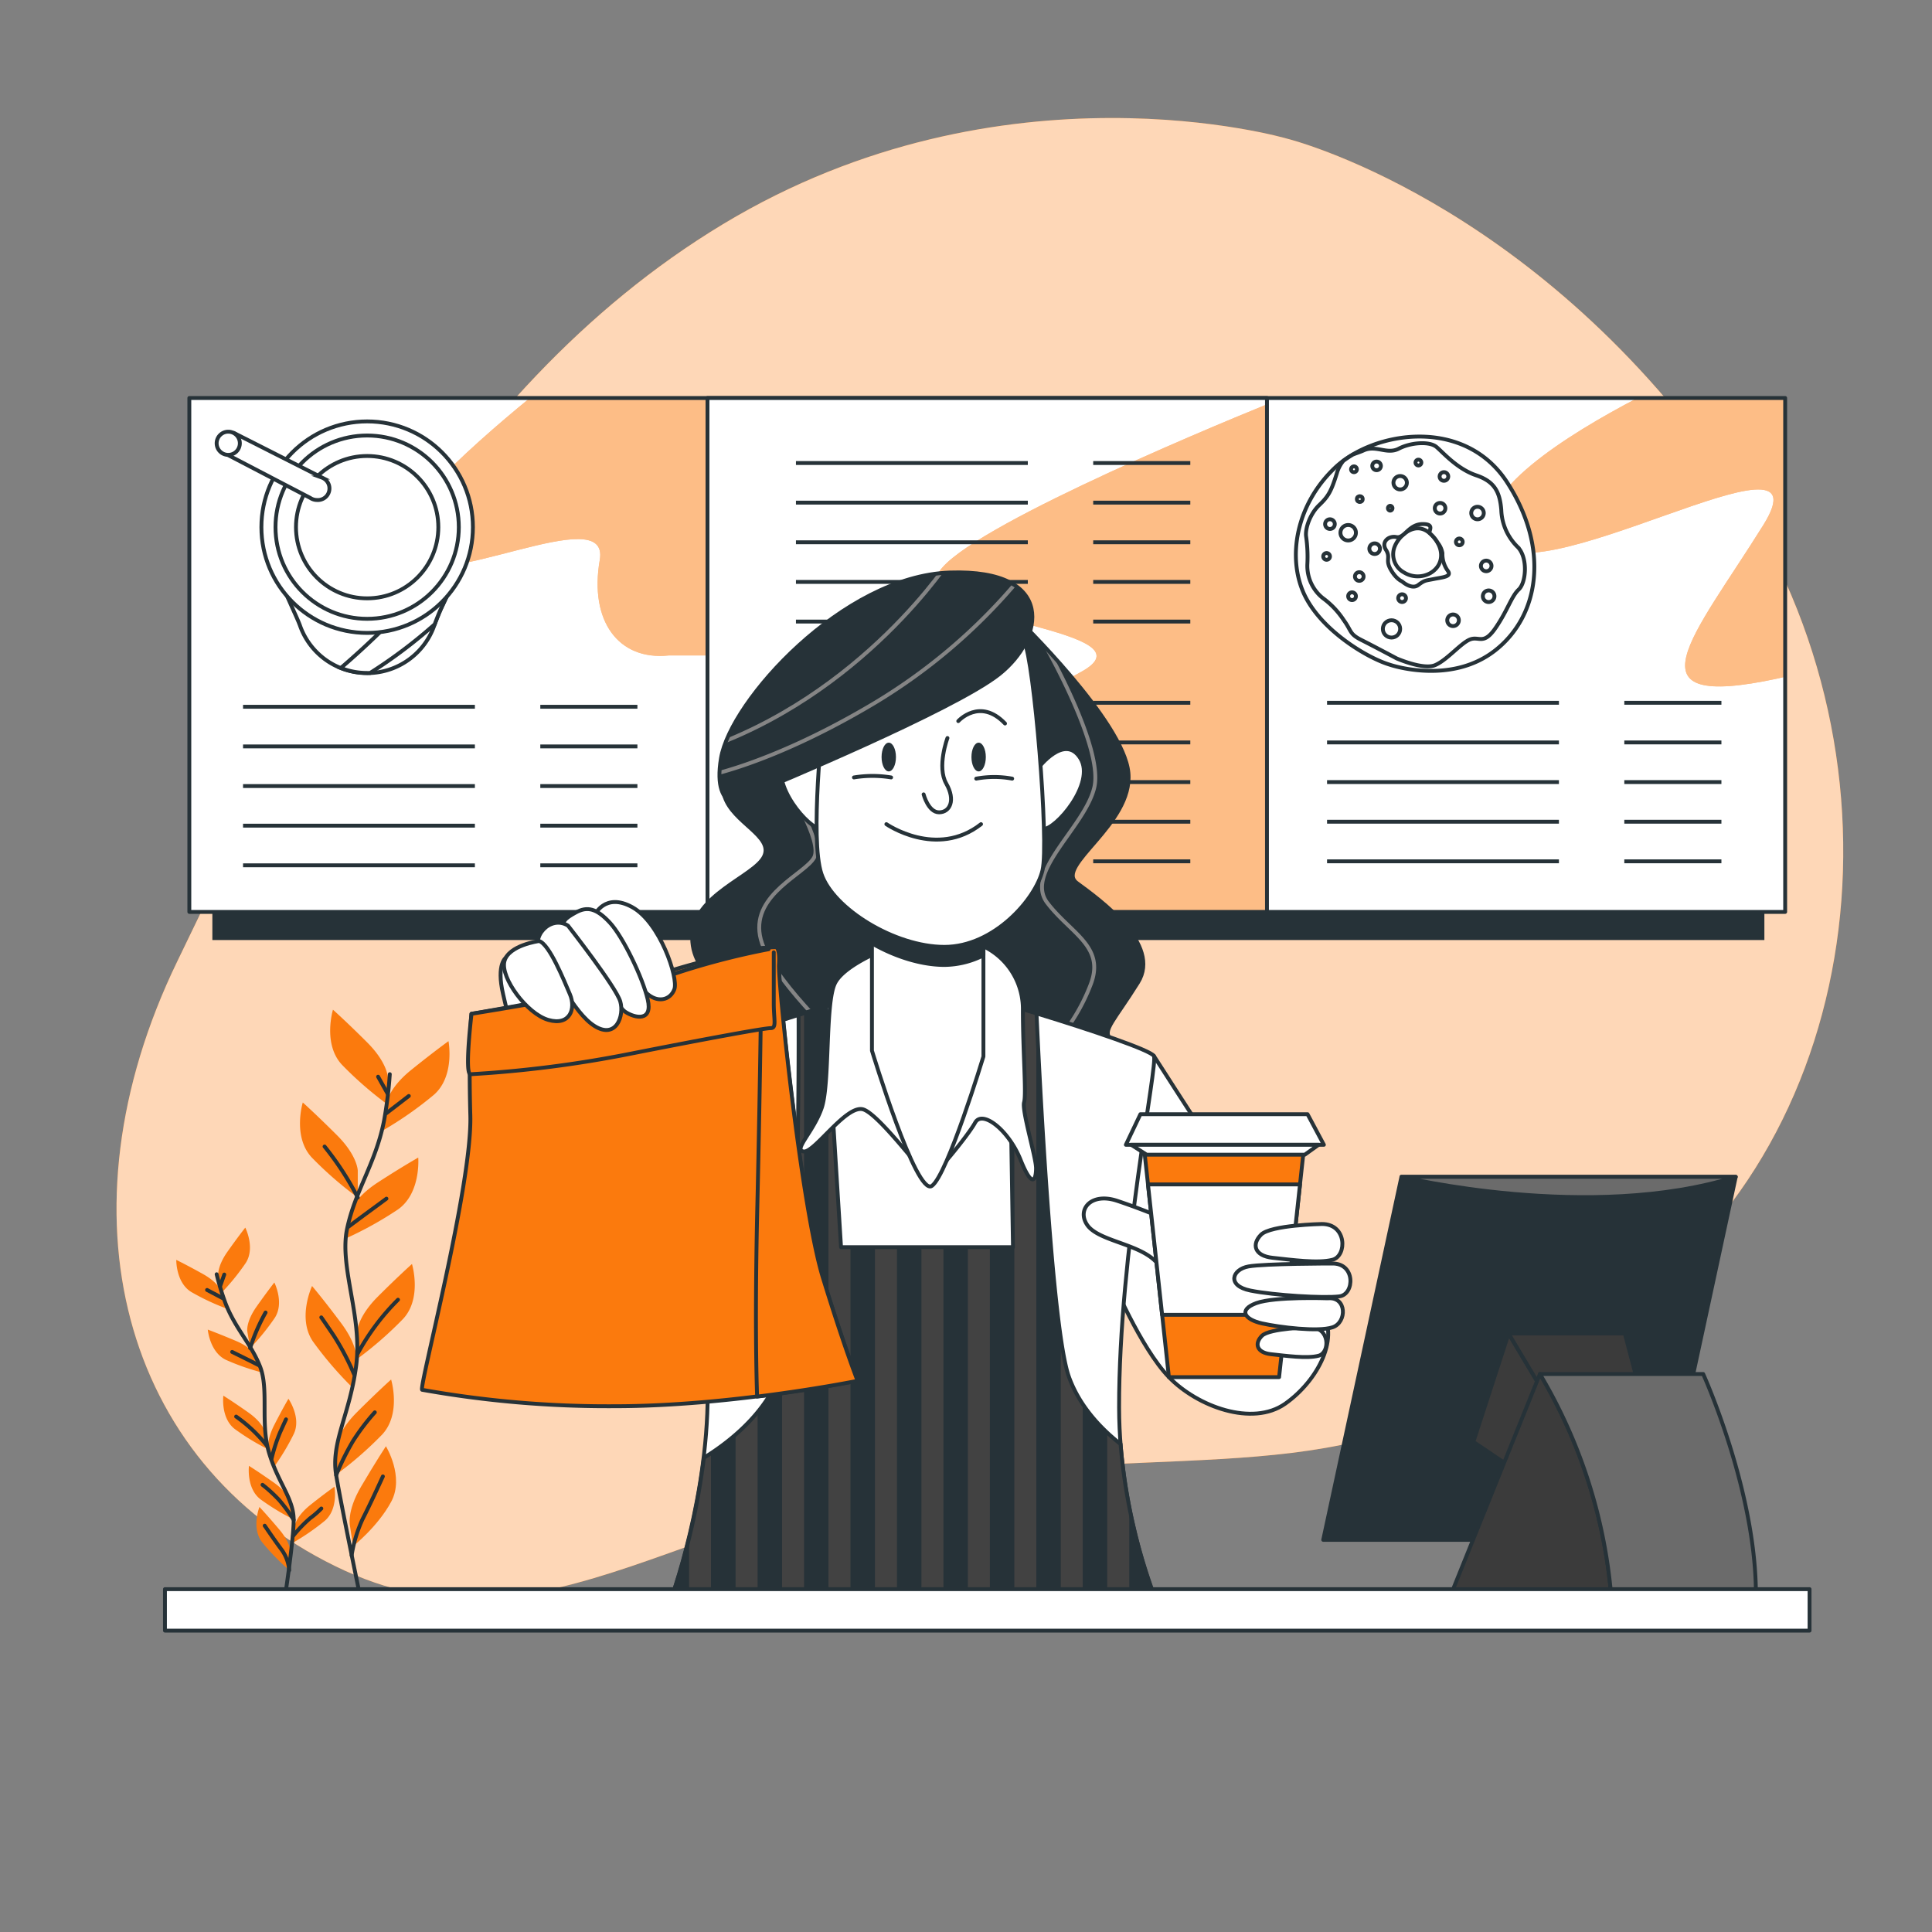 <svg xmlns="http://www.w3.org/2000/svg" xmlns:xlink="http://www.w3.org/1999/xlink" viewBox="0 0 500 500"><rect x="0" y="0" width="500" height="500" fill="#808080" stroke="none"/><defs><clipPath id="freepik--clip-path--inject-1"><rect x="49" y="103" width="413" height="133" style="fill:#fff;stroke:#263238;stroke-linecap:round;stroke-linejoin:round"></rect></clipPath><clipPath id="freepik--clip-path-2--inject-1"><rect x="183.1" y="103" width="144.79" height="133" style="fill:#fff;stroke:#263238;stroke-linecap:round;stroke-linejoin:round"></rect></clipPath><clipPath id="freepik--clip-path-3--inject-1"><path d="M263.19,160s27.6,26.67,28.84,40-19.23,24.19-13.33,28.53,22,15.82,15.81,25.74-9.3,12.41-7.13,14.58,7.44,4,7.13,9.3S288,288,288,288H190s-5.27.31-4.65-7.13,11.16-11.47,9.3-17.06-15.51-9.92-15.51-21.09,16.13-15.81,18.61-21.08-8.06-8.69-10.23-15.51,9-18.61,15.81-24.81,34.12-24.19,45-24.81S263.19,160,263.19,160Z" style="fill:#263238;stroke:#263238;stroke-linecap:round;stroke-linejoin:round"></path></clipPath><clipPath id="freepik--clip-path-4--inject-1"><path d="M290,373.71c-4.58-3.57-10.53-9.44-13.38-17.44-4.43-12.41-7.69-79-8.37-94-2.37-.72-4.75-1.44-7.09-2.13l1,62.63h-44.5l-3.89-62.31c-2.37.73-4.76,1.48-7.1,2.22.05,12.65.05,71.66-3.51,88.59-2.73,13-14.1,21.77-21,26a181.75,181.75,0,0,1-9.47,39.47h127.5A147.14,147.14,0,0,1,290,373.71Z" style="fill:#263238;stroke:#263238;stroke-linecap:round;stroke-linejoin:round"></path></clipPath><clipPath id="freepik--clip-path-5--inject-1"><path d="M198.06,204s48.69-20.16,60.48-29.47,14.88-27.29-12.72-26.36-56.75,33.19-59.23,48.07S194,208,194,208" style="fill:#263238;stroke:#263238;stroke-linecap:round;stroke-linejoin:round"></path></clipPath></defs><g id="freepik--background-simple--inject-1"><path d="M333.11,35.89S259.66,14.26,187.13,58,77.62,183.33,45.89,248.78,31.75,378.36,86.71,405.29s92.77-18.61,170.17-24.54,98.14,3.71,162.63-41.6S496.27,193.69,446.1,122.5,333.11,35.89,333.11,35.89Z" style="fill:#FB7A0D"></path><path d="M333.11,35.89S259.66,14.26,187.13,58,77.62,183.33,45.89,248.78,31.75,378.36,86.71,405.29s92.77-18.61,170.17-24.54,98.14,3.71,162.63-41.6S496.27,193.69,446.1,122.5,333.11,35.89,333.11,35.89Z" style="fill:#fff;opacity:0.7"></path></g><g id="freepik--Menu--inject-1"><rect x="54.96" y="224.66" width="401.66" height="18.62" style="fill:#263238"></rect><rect x="49" y="103" width="413" height="133" style="fill:#fff"></rect><g style="clip-path:url(#freepik--clip-path--inject-1)"><path d="M183.36,103v66.63h-10.3c-13,1.37-20.59-8.92-17.84-24.71s-41.87,8.93-52.16,0c-7.29-6.31,18.43-29.12,34.08-41.92Zm202.81,36.1c7.61,18,88.15-32.1,70.2-3.26s-36.46,48.43,3.81,39.73l1.82-.43V103H423.79C405.52,112.53,381.32,127.68,386.17,139.1Z" style="fill:#FB7A0D"></path><path d="M183.36,103v66.63h-10.3c-13,1.37-20.59-8.92-17.84-24.71s-41.87,8.93-52.16,0c-7.29-6.31,18.43-29.12,34.08-41.92Zm202.81,36.1c7.61,18,88.15-32.1,70.2-3.26s-36.46,48.43,3.81,39.73l1.82-.43V103H423.79C405.52,112.53,381.32,127.68,386.17,139.1Z" style="fill:#fff;opacity:0.5"></path></g><rect x="49" y="103" width="413" height="133" style="fill:none;stroke:#263238;stroke-linecap:round;stroke-linejoin:round"></rect><rect x="183.1" y="103" width="144.79" height="133" style="fill:#fff"></rect><g style="clip-path:url(#freepik--clip-path-2--inject-1)"><path d="M279.58,174c-15.87,8.48-61.7,45.49-81.86,62H327.9V104.64c-17,6.92-81.79,33.94-85.36,44.36C238.42,161,300.16,163,279.58,174Z" style="fill:#FB7A0D"></path><path d="M279.58,174c-15.87,8.48-61.7,45.49-81.86,62H327.9V104.64c-17,6.92-81.79,33.94-85.36,44.36C238.42,161,300.16,163,279.58,174Z" style="fill:#fff;opacity:0.5"></path></g><rect x="183.1" y="103" width="144.79" height="133" style="fill:none;stroke:#263238;stroke-linecap:round;stroke-linejoin:round"></rect><path d="M337.44,153.61c4.29,9.42,16.35,16.64,22.16,18.39,0,0,15.56,5.44,27.23-3.58s14.24-26.52,3.23-43.56-34.53-13.37-44.61-3.78S333.16,144.19,337.44,153.61ZM370,138c3.79,3.3,4,8,.25,10.27a6.74,6.74,0,0,1-6.9-.12,5.35,5.35,0,0,1-2.35-6.84C362.1,138.63,366.24,134.69,370,138Z" style="fill:#fff;stroke:#263238;stroke-miterlimit:10"></path><path d="M346,122.41c-1.46,4.67-2.17,6-4.58,8.3s-3.69,6.13-3.4,8.15a36.77,36.77,0,0,1,.32,7.24,10.67,10.67,0,0,0,4,8.68,21.85,21.85,0,0,1,5.41,5.69c2.11,2.91,1.42,3.57,4.58,5.16s9.13,4.77,9.13,4.77,6.82,3,9.88,1.76,6.7-5.71,9.08-6.66,3.49,1.6,6.64-3,4.07-8.14,6-9.95,2.39-8.18-.23-10.93a14.06,14.06,0,0,1-4.3-9.7c-.39-4.55-1.67-7.28-6.5-8.91s-8.44-5.76-10.25-7.32-6.7-1.18-9.77.42-5.86-1-9.09.45c-1,.46-2,.75-2.79,1.08a27.29,27.29,0,0,0-2.48,1.64A8.62,8.62,0,0,0,346,122.41ZM361.42,139c2,.38,3.11-3.29,6.64-3.37s1.47,1.89,2,2.4a9.61,9.61,0,0,1,2.06,2.49,6,6,0,0,1,1.18,2.64,7.35,7.35,0,0,0,1.4,4.58c1.13,1.54-1.39,1.65-3.59,2.1s-2.36.27-4.08,1.57-4.18-.94-4.18-.94-1.5-.54-2.95-3.1.08-3-1.22-5.08S359.41,138.56,361.42,139Z" style="fill:#fff;stroke:#263238;stroke-miterlimit:10"></path><circle cx="362.36" cy="124.93" r="1.74" style="fill:#fff;stroke:#263238;stroke-miterlimit:10"></circle><circle cx="351.91" cy="129.16" r="0.75" style="fill:#fff;stroke:#263238;stroke-miterlimit:10"></circle><circle cx="356.26" cy="120.57" r="1.12" style="fill:#fff;stroke:#263238;stroke-miterlimit:10"></circle><path d="M350.91,137.87a2,2,0,1,1-2-2A2,2,0,0,1,350.91,137.87Z" style="fill:#fff;stroke:#263238;stroke-miterlimit:10"></path><path d="M374.06,131.53a1.37,1.37,0,1,1-1.37-1.37A1.36,1.36,0,0,1,374.06,131.53Z" style="fill:#fff;stroke:#263238;stroke-miterlimit:10"></path><circle cx="373.69" cy="123.31" r="1.12" style="fill:#fff;stroke:#263238;stroke-miterlimit:10"></circle><path d="M384,132.77a1.62,1.62,0,1,1-1.62-1.62A1.63,1.63,0,0,1,384,132.77Z" style="fill:#fff;stroke:#263238;stroke-miterlimit:10"></path><path d="M386,146.46a1.37,1.37,0,1,1-1.37-1.37A1.37,1.37,0,0,1,386,146.46Z" style="fill:#fff;stroke:#263238;stroke-miterlimit:10"></path><path d="M377.55,160.52a1.5,1.5,0,1,1-1.5-1.49A1.5,1.5,0,0,1,377.55,160.52Z" style="fill:#fff;stroke:#263238;stroke-miterlimit:10"></path><circle cx="360.12" cy="162.76" r="2.24" style="fill:#fff;stroke:#263238;stroke-miterlimit:10"></circle><circle cx="351.78" cy="149.2" r="1.12" style="fill:#fff;stroke:#263238;stroke-miterlimit:10"></circle><path d="M363.86,154.8a1,1,0,1,1-1-1A1,1,0,0,1,363.86,154.8Z" style="fill:#fff;stroke:#263238;stroke-miterlimit:10"></path><path d="M344.19,144a.87.87,0,1,1-.87-.87A.87.87,0,0,1,344.19,144Z" style="fill:#fff;stroke:#263238;stroke-miterlimit:10"></path><path d="M351.16,121.45a.75.75,0,1,1-.75-.75A.74.74,0,0,1,351.16,121.45Z" style="fill:#fff;stroke:#263238;stroke-miterlimit:10"></path><path d="M360.37,131.53a.62.62,0,0,1-.62.62.63.63,0,0,1,0-1.25A.63.63,0,0,1,360.37,131.53Z" style="fill:#fff;stroke:#263238;stroke-miterlimit:10"></path><path d="M378.54,140.24a.87.87,0,1,1-.87-.87A.87.87,0,0,1,378.54,140.24Z" style="fill:#fff;stroke:#263238;stroke-miterlimit:10"></path><path d="M386.76,154.3a1.5,1.5,0,1,1-1.5-1.49A1.49,1.49,0,0,1,386.76,154.3Z" style="fill:#fff;stroke:#263238;stroke-miterlimit:10"></path><path d="M357.13,142a1.37,1.37,0,1,1-1.36-1.37A1.36,1.36,0,0,1,357.13,142Z" style="fill:#fff;stroke:#263238;stroke-miterlimit:10"></path><path d="M350.91,154.3a1,1,0,1,1-1-1A1,1,0,0,1,350.91,154.3Z" style="fill:#fff;stroke:#263238;stroke-miterlimit:10"></path><path d="M345.44,135.63a1.25,1.25,0,1,1-1.25-1.24A1.25,1.25,0,0,1,345.44,135.63Z" style="fill:#fff;stroke:#263238;stroke-miterlimit:10"></path><path d="M367.84,119.7a.75.75,0,1,1-.75-.74A.75.75,0,0,1,367.84,119.7Z" style="fill:#fff;stroke:#263238;stroke-miterlimit:10"></path><path d="M114.13,150.85h0a2.13,2.13,0,0,1-1.8-1.4A18.42,18.42,0,0,0,79,146.6a2.12,2.12,0,0,1-2,1.08l-2.31-.2a2.11,2.11,0,0,0-2.1,3l4.13,9.21c.33.75.66,1.5.94,2.27a18.42,18.42,0,0,0,34.63.21c.64-1.75,1.32-3.5,2.11-5.19l1.45-3.1A2.1,2.1,0,0,0,114.13,150.85Z" style="fill:#fff;stroke:#263238;stroke-miterlimit:10"></path><path d="M114.13,150.85h0a2.13,2.13,0,0,1-1.8-1.4,18.26,18.26,0,0,0-1.81-3.65L107,154.68a218,218,0,0,1-18.79,18.19A18.42,18.42,0,0,0,95,174.16l.78,0a129.85,129.85,0,0,0,16.71-12.59c.59-1.56,1.19-3.11,1.9-4.61l1.45-3.1A2.1,2.1,0,0,0,114.13,150.85Z" style="fill:#fff;stroke:#263238;stroke-miterlimit:10"></path><circle cx="95.02" cy="136.43" r="27.37" style="fill:#fff;stroke:#263238;stroke-miterlimit:10"></circle><circle cx="95.02" cy="136.43" r="23.72" style="fill:#fff;stroke:#263238;stroke-miterlimit:10"></circle><circle cx="95.02" cy="136.43" r="18.42" style="fill:#fff;stroke:#263238;stroke-miterlimit:10"></circle><path d="M83.32,123.59v0l-22.51-11.4L59,117.76l21.3,11.1a3.09,3.09,0,0,0,1.74.54,3,3,0,0,0,1.25-5.81Z" style="fill:#fff;stroke:#263238;stroke-miterlimit:10"></path><path d="M62.07,114.72a3,3,0,1,1-3-3A3,3,0,0,1,62.07,114.72Z" style="fill:#fff;stroke:#263238;stroke-miterlimit:10"></path><line x1="205.99" y1="119.83" x2="266" y2="119.83" style="fill:none;stroke:#263238;stroke-miterlimit:10"></line><line x1="282.92" y1="119.83" x2="308.05" y2="119.83" style="fill:none;stroke:#263238;stroke-miterlimit:10"></line><line x1="205.99" y1="130.08" x2="266" y2="130.08" style="fill:none;stroke:#263238;stroke-miterlimit:10"></line><line x1="282.92" y1="130.08" x2="308.05" y2="130.08" style="fill:none;stroke:#263238;stroke-miterlimit:10"></line><line x1="205.99" y1="140.34" x2="266" y2="140.34" style="fill:none;stroke:#263238;stroke-miterlimit:10"></line><line x1="282.92" y1="140.34" x2="308.05" y2="140.34" style="fill:none;stroke:#263238;stroke-miterlimit:10"></line><line x1="205.99" y1="150.6" x2="266" y2="150.6" style="fill:none;stroke:#263238;stroke-miterlimit:10"></line><line x1="282.92" y1="150.6" x2="308.05" y2="150.6" style="fill:none;stroke:#263238;stroke-miterlimit:10"></line><line x1="205.99" y1="160.86" x2="266" y2="160.86" style="fill:none;stroke:#263238;stroke-miterlimit:10"></line><line x1="282.92" y1="160.86" x2="308.05" y2="160.86" style="fill:none;stroke:#263238;stroke-miterlimit:10"></line><line x1="205.99" y1="181.88" x2="266" y2="181.88" style="fill:none;stroke:#263238;stroke-miterlimit:10"></line><line x1="282.92" y1="181.88" x2="308.05" y2="181.88" style="fill:none;stroke:#263238;stroke-miterlimit:10"></line><line x1="205.99" y1="192.14" x2="266" y2="192.14" style="fill:none;stroke:#263238;stroke-miterlimit:10"></line><line x1="282.92" y1="192.14" x2="308.05" y2="192.14" style="fill:none;stroke:#263238;stroke-miterlimit:10"></line><line x1="205.99" y1="202.4" x2="266" y2="202.4" style="fill:none;stroke:#263238;stroke-miterlimit:10"></line><line x1="282.92" y1="202.4" x2="308.05" y2="202.4" style="fill:none;stroke:#263238;stroke-miterlimit:10"></line><line x1="205.99" y1="212.66" x2="266" y2="212.66" style="fill:none;stroke:#263238;stroke-miterlimit:10"></line><line x1="282.92" y1="212.66" x2="308.05" y2="212.66" style="fill:none;stroke:#263238;stroke-miterlimit:10"></line><line x1="205.99" y1="222.91" x2="266" y2="222.91" style="fill:none;stroke:#263238;stroke-miterlimit:10"></line><line x1="282.92" y1="222.91" x2="308.05" y2="222.91" style="fill:none;stroke:#263238;stroke-miterlimit:10"></line><line x1="343.44" y1="181.88" x2="403.45" y2="181.88" style="fill:none;stroke:#263238;stroke-miterlimit:10"></line><line x1="420.37" y1="181.88" x2="445.5" y2="181.88" style="fill:none;stroke:#263238;stroke-miterlimit:10"></line><line x1="343.44" y1="192.14" x2="403.45" y2="192.14" style="fill:none;stroke:#263238;stroke-miterlimit:10"></line><line x1="420.37" y1="192.14" x2="445.5" y2="192.14" style="fill:none;stroke:#263238;stroke-miterlimit:10"></line><line x1="343.44" y1="202.4" x2="403.45" y2="202.4" style="fill:none;stroke:#263238;stroke-miterlimit:10"></line><line x1="420.37" y1="202.4" x2="445.5" y2="202.4" style="fill:none;stroke:#263238;stroke-miterlimit:10"></line><line x1="343.44" y1="212.66" x2="403.45" y2="212.66" style="fill:none;stroke:#263238;stroke-miterlimit:10"></line><line x1="420.37" y1="212.66" x2="445.5" y2="212.66" style="fill:none;stroke:#263238;stroke-miterlimit:10"></line><line x1="343.44" y1="222.91" x2="403.45" y2="222.91" style="fill:none;stroke:#263238;stroke-miterlimit:10"></line><line x1="420.37" y1="222.91" x2="445.5" y2="222.91" style="fill:none;stroke:#263238;stroke-miterlimit:10"></line><line x1="62.9" y1="182.91" x2="122.9" y2="182.91" style="fill:none;stroke:#263238;stroke-miterlimit:10"></line><line x1="139.83" y1="182.91" x2="164.96" y2="182.91" style="fill:none;stroke:#263238;stroke-miterlimit:10"></line><line x1="62.9" y1="193.17" x2="122.9" y2="193.17" style="fill:none;stroke:#263238;stroke-miterlimit:10"></line><line x1="139.83" y1="193.17" x2="164.96" y2="193.17" style="fill:none;stroke:#263238;stroke-miterlimit:10"></line><line x1="62.9" y1="203.43" x2="122.9" y2="203.43" style="fill:none;stroke:#263238;stroke-miterlimit:10"></line><line x1="139.83" y1="203.43" x2="164.96" y2="203.43" style="fill:none;stroke:#263238;stroke-miterlimit:10"></line><line x1="62.9" y1="213.68" x2="122.9" y2="213.68" style="fill:none;stroke:#263238;stroke-miterlimit:10"></line><line x1="139.83" y1="213.68" x2="164.96" y2="213.68" style="fill:none;stroke:#263238;stroke-miterlimit:10"></line><line x1="62.9" y1="223.94" x2="122.9" y2="223.94" style="fill:none;stroke:#263238;stroke-miterlimit:10"></line><line x1="139.83" y1="223.94" x2="164.96" y2="223.94" style="fill:none;stroke:#263238;stroke-miterlimit:10"></line></g><g id="freepik--Plants--inject-1"><path d="M100.4,279s0-3.85-5.38-9.23-8.85-8.46-8.85-8.46-2.69,8.85,2.31,14.23a94.89,94.89,0,0,0,11.92,10.38Z" style="fill:#FB7A0D"></path><path d="M92.59,303s0-3.84-5.39-9.22-8.84-8.46-8.84-8.46-2.69,8.84,2.31,14.22a94,94,0,0,0,11.92,10.38Z" style="fill:#FB7A0D"></path><path d="M100.06,285.53s.4-3.82,6.32-8.6,9.69-7.48,9.69-7.48,1.74,9.08-3.8,13.9a94,94,0,0,1-12.94,9.07Z" style="fill:#FB7A0D"></path><path d="M90.62,313.89s.81-3.76,7.2-7.9,10.42-6.41,10.42-6.41S109,308.78,103,313a93.68,93.68,0,0,1-13.83,7.65Z" style="fill:#FB7A0D"></path><path d="M92.4,344.8s0-3.85,5.38-9.23,8.84-8.45,8.84-8.45,2.69,8.84-2.31,14.22A94.38,94.38,0,0,1,92.4,351.72Z" style="fill:#FB7A0D"></path><path d="M92.31,352.34s.54-3.8-4-9.89-7.55-9.63-7.55-9.63-3.92,8.37.26,14.4a94.33,94.33,0,0,0,10.32,12Z" style="fill:#FB7A0D"></path><path d="M87,374.7s0-3.84,5.38-9.22,8.84-8.46,8.84-8.46,2.69,8.84-2.3,14.22A94,94,0,0,1,87,381.62Z" style="fill:#FB7A0D"></path><path d="M90.59,395s-1-3.72,2.87-10.29,6.41-10.42,6.41-10.42,4.85,7.87,1.38,14.34-9.88,11.54-9.88,11.54Z" style="fill:#FB7A0D"></path><path d="M100.88,278a109.15,109.15,0,0,1-1.47,11.94c-2.13,11-7.45,18.08-9.57,28s4,22.71,2.34,35.47-6.6,19.84-5.18,28.35S94,417,94,417" style="fill:none;stroke:#263238;stroke-linecap:round;stroke-linejoin:round"></path><line x1="100.01" y1="288.09" x2="105.8" y2="283.64" style="fill:none;stroke:#263238;stroke-linecap:round;stroke-linejoin:round"></line><line x1="100.27" y1="282.96" x2="97.85" y2="278.65" style="fill:none;stroke:#263238;stroke-linecap:round;stroke-linejoin:round"></line><path d="M90.16,317.49s4.85-3.64,9.85-7.28" style="fill:none;stroke:#263238;stroke-linecap:round;stroke-linejoin:round"></path><path d="M92.59,309.91A77.76,77.76,0,0,0,84,296.72" style="fill:none;stroke:#263238;stroke-linecap:round;stroke-linejoin:round"></path><path d="M92.59,350.27A60,60,0,0,1,103,336.37" style="fill:none;stroke:#263238;stroke-linecap:round;stroke-linejoin:round"></path><path d="M91.64,355.66a67,67,0,0,0-5.26-10c-2.83-4.18-3.23-4.72-3.23-4.72" style="fill:none;stroke:#263238;stroke-linecap:round;stroke-linejoin:round"></path><path d="M87,381.77a65.79,65.79,0,0,1,4.37-8.85A56.32,56.32,0,0,1,97,365.51" style="fill:none;stroke:#263238;stroke-linecap:round;stroke-linejoin:round"></path><path d="M91,402.56a35.64,35.64,0,0,1,2.83-9.4c2-3.92,4.32-9,5.26-11.06" style="fill:none;stroke:#263238;stroke-linecap:round;stroke-linejoin:round"></path><path d="M56.48,330.34s-.42-2.41,2.37-6.37,4.63-6.26,4.63-6.26,2.65,5.25.1,9.17a59.77,59.77,0,0,1-6.35,7.8Z" style="fill:#FB7A0D"></path><path d="M64,344.55s-.41-2.41,2.38-6.37S71,331.91,71,331.91s2.65,5.26.1,9.17a60.23,60.23,0,0,1-6.35,7.81Z" style="fill:#FB7A0D"></path><path d="M57.4,334.41s-.67-2.35-4.9-4.71-6.88-3.64-6.88-3.64-.11,5.88,3.89,8.31a60.46,60.46,0,0,0,9.1,4.28Z" style="fill:#FB7A0D"></path><path d="M66.4,351.16S65.48,348.89,61,347s-7.23-2.9-7.23-2.9.51,5.86,4.74,7.85a60.43,60.43,0,0,0,9.5,3.3Z" style="fill:#FB7A0D"></path><path d="M68.64,370.74s-.42-2.41-4.38-5.2-6.46-4.34-6.46-4.34-.73,5.83,3,8.66a59.76,59.76,0,0,0,8.6,5.22Z" style="fill:#FB7A0D"></path><path d="M69.52,375.46s-.76-2.32,1.44-6.64S74.65,362,74.65,362s3.37,4.83,1.4,9.07a60.4,60.4,0,0,1-5.17,8.62Z" style="fill:#FB7A0D"></path><path d="M76.27,394.91s.28-2.43,4.07-5.45,6.21-4.7,6.21-4.7,1.06,5.78-2.49,8.82a60.25,60.25,0,0,1-8.29,5.7Z" style="fill:#FB7A0D"></path><path d="M75.27,388.91s-.42-2.41-4.38-5.2-6.46-4.35-6.46-4.35-.73,5.84,3,8.67a60.82,60.82,0,0,0,8.6,5.22Z" style="fill:#FB7A0D"></path><path d="M75.22,402s.2-2.44-2.92-6.14S67.15,390,67.15,390s-2.18,5.46.7,9.15a60.18,60.18,0,0,0,7,7.22Z" style="fill:#FB7A0D"></path><path d="M56.07,329.78a67.43,67.43,0,0,0,2.22,7.32c2.52,6.66,6.63,10.53,9,16.53s0,14.67,2.38,22.49S76,387.85,76,393.34,73.49,415,73.49,415" style="fill:none;stroke:#263238;stroke-linecap:round;stroke-linejoin:round"></path><line x1="57.71" y1="336.01" x2="53.59" y2="333.84" style="fill:none;stroke:#263238;stroke-linecap:round;stroke-linejoin:round"></line><line x1="56.99" y1="332.82" x2="58.04" y2="329.85" style="fill:none;stroke:#263238;stroke-linecap:round;stroke-linejoin:round"></line><path d="M67.08,353.37s-3.44-1.75-7-3.49" style="fill:none;stroke:#263238;stroke-linecap:round;stroke-linejoin:round"></path><path d="M64.73,348.89a49.39,49.39,0,0,1,4-9.21" style="fill:none;stroke:#263238;stroke-linecap:round;stroke-linejoin:round"></path><path d="M69.11,374.19a38.11,38.11,0,0,0-8-7.58" style="fill:none;stroke:#263238;stroke-linecap:round;stroke-linejoin:round"></path><path d="M70.29,377.47a43.78,43.78,0,0,1,2.22-6.83c1.32-2.93,1.51-3.31,1.51-3.31" style="fill:none;stroke:#263238;stroke-linecap:round;stroke-linejoin:round"></path><path d="M75.85,397.5a36.54,36.54,0,0,1,4.43-4.6,23.62,23.62,0,0,0,2.88-2.5" style="fill:none;stroke:#263238;stroke-linecap:round;stroke-linejoin:round"></path><path d="M76,393.34a41.87,41.87,0,0,0-3.7-5.07,36.29,36.29,0,0,0-4.36-4" style="fill:none;stroke:#263238;stroke-linecap:round;stroke-linejoin:round"></path><path d="M74.85,406.4A10.53,10.53,0,0,0,73,401.22c-1.69-2.24-3.69-5.2-4.5-6.37" style="fill:none;stroke:#263238;stroke-linecap:round;stroke-linejoin:round"></path></g><g id="freepik--Character--inject-1"><path d="M263.19,160s27.6,26.67,28.84,40-19.23,24.19-13.33,28.53,22,15.82,15.81,25.74-9.3,12.41-7.13,14.58,7.44,4,7.13,9.3S288,288,288,288H190s-5.27.31-4.65-7.13,11.16-11.47,9.3-17.06-15.51-9.92-15.51-21.09,16.13-15.81,18.61-21.08-8.06-8.69-10.23-15.51,9-18.61,15.81-24.81,34.12-24.19,45-24.81S263.19,160,263.19,160Z" style="fill:#263238"></path><g style="clip-path:url(#freepik--clip-path-3--inject-1)"><path d="M270.59,167.22s15,26.21,12.63,36.5-18.25,22-12.17,29.95,15,11.23,11.24,21.06a49.38,49.38,0,0,1-9.83,15.91" style="fill:none;stroke:#858585;stroke-linecap:round;stroke-linejoin:round"></path><path d="M203.67,203.26s9.36,14.5,7,18.71-15.91,9.36-14,20.12,21.53,27.61,21.53,29.49" style="fill:none;stroke:#858585;stroke-linecap:round;stroke-linejoin:round"></path></g><path d="M263.19,160s27.6,26.67,28.84,40-19.23,24.19-13.33,28.53,22,15.82,15.81,25.74-9.3,12.41-7.13,14.58,7.44,4,7.13,9.3S288,288,288,288H190s-5.27.31-4.65-7.13,11.16-11.47,9.3-17.06-15.51-9.92-15.51-21.09,16.13-15.81,18.61-21.08-8.06-8.69-10.23-15.51,9-18.61,15.81-24.81,34.12-24.19,45-24.81S263.19,160,263.19,160Z" style="fill:none;stroke:#263238;stroke-linecap:round;stroke-linejoin:round"></path><path d="M298.62,273.27s37.5,58.5,43,65.5-.5,18.5-9,24.5-22.73.76-30.11-6.87-14.89-25.63-14.89-25.63Z" style="fill:#fff;stroke:#263238;stroke-linecap:round;stroke-linejoin:round"></path><path d="M235.62,253.77s-35,10.5-46,14.5-14,4.5-14,8.5c0,2.33,8.35,47.64,7.5,86.5-.61,28.08-10.5,53.5-10.5,53.5h127.5s-10.46-23.85-10.5-52.5c-.06-40.15,10.17-89.24,9-91C296.62,270.27,240.12,253.27,235.62,253.77Z" style="fill:#fff;stroke:#263238;stroke-linecap:round;stroke-linejoin:round"></path><path d="M290,373.71c-4.58-3.57-10.53-9.44-13.38-17.44-4.43-12.41-7.69-79-8.37-94-2.37-.72-4.75-1.44-7.09-2.13l1,62.63h-44.5l-3.89-62.31c-2.37.73-4.76,1.48-7.1,2.22.05,12.65.05,71.66-3.51,88.59-2.73,13-14.1,21.77-21,26a181.75,181.75,0,0,1-9.47,39.47h127.5A147.14,147.14,0,0,1,290,373.71Z" style="fill:#263238"></path><g style="clip-path:url(#freepik--clip-path-4--inject-1)"><path d="M208.09,262.22l-1.46.46c.05,12.65.05,71.66-3.51,88.59-.2.94-.45,1.84-.73,2.73v62.77h5.7Z" style="fill:#424242"></path><rect x="226.44" y="322.77" width="5.7" height="94" style="fill:#424242"></rect><path d="M178.34,397.72v19H184V376c-.68.45-1.34.88-1.95,1.26A178.58,178.58,0,0,1,178.34,397.72Z" style="fill:#424242"></path><path d="M196.06,365.38a48.57,48.57,0,0,1-5.69,5.84v45.55h5.69Z" style="fill:#424242"></path><polygon points="214.41 271.47 214.41 416.77 220.11 416.77 220.11 322.77 217.62 322.77 214.41 271.47" style="fill:#424242"></polygon><path d="M274.53,346.17v70.6h5.69v-53.4a32.86,32.86,0,0,1-3.6-7.1A60.06,60.06,0,0,1,274.53,346.17Z" style="fill:#424242"></path><path d="M286.55,370.76v46h5.7V390A141.55,141.55,0,0,1,290,373.71C288.91,372.86,287.74,371.87,286.55,370.76Z" style="fill:#424242"></path><path d="M268.2,262.26c-1.9-.59-3.81-1.16-5.69-1.72V416.77h5.69Z" style="fill:#424242"></path><rect x="250.48" y="322.77" width="5.7" height="94" style="fill:#424242"></rect><rect x="238.46" y="322.77" width="5.7" height="94" style="fill:#424242"></rect></g><path d="M290,373.71c-4.58-3.57-10.53-9.44-13.38-17.44-4.43-12.41-7.69-79-8.37-94-2.37-.72-4.75-1.44-7.09-2.13l1,62.63h-44.5l-3.89-62.31c-2.37.73-4.76,1.48-7.1,2.22.05,12.65.05,71.66-3.51,88.59-2.73,13-14.1,21.77-21,26a181.75,181.75,0,0,1-9.47,39.47h127.5A147.14,147.14,0,0,1,290,373.71Z" style="fill:none;stroke:#263238;stroke-linecap:round;stroke-linejoin:round"></path><path d="M231.56,244.62s-13,4.65-15.51,9.92-1.24,26-3.41,32.25S205.2,297.65,208,298s11.16-12.41,15.5-10.86,16.13,17.68,17.06,17.68,9.93-10.85,11.79-14.26,8.68,1.86,11.78,9.61,4,5,4,2.17-3.72-14.89-3.1-17.06-.31-13-.31-23.88a18,18,0,0,0-14.89-18C243,242.13,231.56,244.62,231.56,244.62Z" style="fill:#fff;stroke:#263238;stroke-linecap:round;stroke-linejoin:round"></path><path d="M225.66,236.86v35.05s11.48,37.83,15.51,35,13.34-33.49,13.34-33.49V237.17S240.24,243.38,225.66,236.86Z" style="fill:#fff;stroke:#263238;stroke-linecap:round;stroke-linejoin:round"></path><path d="M225.66,236.86v7.29c5.8,3.33,12.63,5.58,18.78,5.58a22.74,22.74,0,0,0,10.07-2.49V237.17S240.24,243.38,225.66,236.86Z" style="fill:#263238;stroke:#263238;stroke-linecap:round;stroke-linejoin:round"></path><path d="M213.88,198.72s-6.82-9-10.86-2.49,6.52,18.61,9.62,18.3S213.88,198.72,213.88,198.72Z" style="fill:#fff;stroke:#263238;stroke-linecap:round;stroke-linejoin:round"></path><path d="M268.73,198.72s6.82-9,10.86-2.49-6.52,18.61-9.62,18.3S268.73,198.72,268.73,198.72Z" style="fill:#fff;stroke:#263238;stroke-linecap:round;stroke-linejoin:round"></path><path d="M213,186.12s-3.44,31-.43,40,18.93,18.93,31.84,18.93,23.65-12.47,25.38-19.79-2.16-54.2-4.74-59.36-18.92-5.59-35.27,2.58S213,186.12,213,186.12Z" style="fill:#fff;stroke:#263238;stroke-linecap:round;stroke-linejoin:round"></path><path d="M245.2,191s-2.79,7.45-.31,11.79.93,7.44-1.86,7.44-4-4.65-4-4.65" style="fill:none;stroke:#263238;stroke-linecap:round;stroke-linejoin:round"></path><path d="M229.39,213.29s13,9,24.5,0" style="fill:none;stroke:#263238;stroke-linecap:round;stroke-linejoin:round"></path><path d="M248,186.62s5.59-6.2,12.1.62" style="fill:none;stroke:#263238;stroke-linecap:round;stroke-linejoin:round"></path><path d="M235.28,186s-5.58-5.89-12.41-.62" style="fill:none;stroke:#263238;stroke-linecap:round;stroke-linejoin:round"></path><ellipse cx="253.27" cy="195.92" rx="1.86" ry="3.72" style="fill:#263238"></ellipse><ellipse cx="230.01" cy="195.92" rx="1.86" ry="3.72" style="fill:#263238"></ellipse><path d="M221,201.2a29.57,29.57,0,0,1,9.62,0" style="fill:none;stroke:#263238;stroke-linecap:round;stroke-linejoin:round"></path><path d="M252.65,201.51a25.65,25.65,0,0,1,9.3,0" style="fill:none;stroke:#263238;stroke-linecap:round;stroke-linejoin:round"></path><path d="M198.06,204s48.69-20.16,60.48-29.47,14.88-27.29-12.72-26.36-56.75,33.19-59.23,48.07S194,208,194,208" style="fill:#263238"></path><g style="clip-path:url(#freepik--clip-path-5--inject-1)"><path d="M264.5,149a147.73,147.73,0,0,1-40.24,34.16c-25.74,15-42.12,17.79-42.12,17.79" style="fill:none;stroke:#858585;stroke-linecap:round;stroke-linejoin:round"></path><path d="M246.25,144.29s-22.93,36-65.51,50.07" style="fill:none;stroke:#858585;stroke-linecap:round;stroke-linejoin:round"></path></g><path d="M198.06,204s48.69-20.16,60.48-29.47,14.88-27.29-12.72-26.36-56.75,33.19-59.23,48.07S194,208,194,208" style="fill:none;stroke:#263238;stroke-linecap:round;stroke-linejoin:round"></path><path d="M301.62,315.52s-5.75-2.5-12.5-4.75-10.5,2.25-7.75,6.25,12.5,4.75,17.25,9,8.5,18,13.25,20.5a30.49,30.49,0,0,0,10,3v-34Z" style="fill:#fff;stroke:#263238;stroke-linecap:round;stroke-linejoin:round"></path><polygon points="331.03 356.4 302.51 356.4 296.13 297.57 337.41 297.57 331.03 356.4" style="fill:#FB7A0D;stroke:#263238;stroke-linecap:round;stroke-linejoin:round"></polygon><polygon points="338.39 288.35 295.14 288.35 291.37 296.27 342.62 296.27 338.39 288.35" style="fill:#fff;stroke:#263238;stroke-linecap:round;stroke-linejoin:round"></polygon><polygon points="296.75 298.83 337.68 298.83 341.25 296.27 292.75 296.27 296.75 298.83" style="fill:#fff;stroke:#263238;stroke-linecap:round;stroke-linejoin:round"></polygon><polygon points="332.78 340.27 336.44 306.52 297.1 306.52 300.76 340.27 332.78 340.27" style="fill:#fff;stroke:#263238;stroke-linecap:round;stroke-linejoin:round"></polygon><path d="M342.12,316.77s-13.25.25-15.75,2.75-1.75,5.5,3,6,11.75,1.5,15.5.5S348.62,316.77,342.12,316.77Z" style="fill:#fff;stroke:#263238;stroke-linecap:round;stroke-linejoin:round"></path><path d="M339.08,343.52s-10.52.2-12.5,2.19-1.39,4.36,2.38,4.76,9.32,1.19,12.3.39S344.23,343.52,339.08,343.52Z" style="fill:#fff;stroke:#263238;stroke-linecap:round;stroke-linejoin:round"></path><path d="M344.62,327s-17.25,0-21.5.75-5.75,5,.5,6.25,19,2,23,1.5S350.87,326.77,344.62,327Z" style="fill:#fff;stroke:#263238;stroke-linecap:round;stroke-linejoin:round"></path><path d="M343.62,336s-13.75-.5-18.5,1.25-3,4.25,1.5,5.25,14.5,2.25,18.25,1S348.62,335.52,343.62,336Z" style="fill:#fff;stroke:#263238;stroke-linecap:round;stroke-linejoin:round"></path><path d="M131,247.78s-2.65,1.59-.79,9.55l1.85,7.95,11.4-2.12s-5-9-7.16-13S131.57,246.72,131,247.78Z" style="fill:#fff;stroke:#263238;stroke-linecap:round;stroke-linejoin:round"></path><path d="M122,262.37s36.32-6.1,47.2-9.81a244.92,244.92,0,0,1,24.92-6.63,31.27,31.27,0,0,1,6.63-.8s1.06,0,.8,4.51,5.83,63.11,11.4,81.14,9,26.52,9,26.52-32.61,6.63-62.84,6.63a273.48,273.48,0,0,1-49.85-4.25c-1.06,0,13-53,12.46-71.06C121.22,270.36,122,262.37,122,262.37Z" style="fill:#FB7A0D;stroke:#263238;stroke-linecap:round;stroke-linejoin:round"></path><path d="M213,330.78c-5.57-18-11.67-76.63-11.4-81.14s-.8-4.51-.8-4.51a32,32,0,0,0-3.72.27,14.13,14.13,0,0,0,0,3.44S196.8,277.75,196,312c-.66,28.38-.23,44.7-.06,49.44,15.09-1.87,26-4.09,26-4.09S218.55,348.81,213,330.78Z" style="fill:#FB7A0D;stroke:#263238;stroke-linecap:round;stroke-linejoin:round"></path><path d="M200.25,246.46v13.26c0,4.24.8,6.36-.8,6.36s-14.84,2.39-36.32,6.63a300.05,300.05,0,0,1-41.37,5.3c-1.59,0,.27-15.64.27-15.64s40.3-6.37,53.29-10.61a191.74,191.74,0,0,1,23.6-6.1" style="fill:#FB7A0D;stroke:#263238;stroke-linecap:round;stroke-linejoin:round"></path><path d="M153.85,236.91s2.65-6.1,9.81-2.12,11.93,18.3,10.87,21.21-4.51,3.72-7.43.8-10.34-13.52-12.19-16.44S153.85,236.91,153.85,236.91Z" style="fill:#fff;stroke:#263238;stroke-linecap:round;stroke-linejoin:round"></path><path d="M145.89,240.62s13.4,19.54,15.91,21.22,7.18,2.64,5.83-3.18c-1.27-5.53-6.36-16.18-9.81-19.89s-5.83-4.24-8.75-2.65S145.36,238.5,145.89,240.62Z" style="fill:#fff;stroke:#263238;stroke-linecap:round;stroke-linejoin:round"></path><path d="M147,239.56s12.46,15.91,13.53,19.63-1.07,9.81-6.63,6.36-10.61-14.85-13.79-18.83S142.44,236.65,147,239.56Z" style="fill:#fff;stroke:#263238;stroke-linecap:round;stroke-linejoin:round"></path><path d="M139.53,243.54s-8,1.06-9,5.3,5.83,13.53,11.4,15.12,7.16-2.92,5.57-6.63S142.18,244.34,139.53,243.54Z" style="fill:#fff;stroke:#263238;stroke-linecap:round;stroke-linejoin:round"></path></g><g id="freepik--Device--inject-1"><polygon points="428.97 398.51 342.45 398.51 362.69 304.56 449.21 304.56 428.97 398.51" style="fill:#263238;stroke:#263238;stroke-linecap:round;stroke-linejoin:round"></polygon><path d="M449.21,304.56H362.69S411.68,316.39,449.21,304.56Z" style="fill:#6b6b6b;stroke:#263238;stroke-linecap:round;stroke-linejoin:round"></path><polygon points="390.42 345.11 381.3 373.16 396.85 383.64 402.93 366.07 390.42 345.11" style="fill:#3b3b3b;stroke:#263238;stroke-linecap:round;stroke-linejoin:round"></polygon><polygon points="390.42 345.11 420.5 345.11 425.23 363.03 402.93 366.07 390.42 345.11" style="fill:#3b3b3b;stroke:#263238;stroke-linecap:round;stroke-linejoin:round"></polygon><path d="M417.09,414.39a134.45,134.45,0,0,0-18.56-58.8l-23.72,58.8Z" style="fill:#3b3b3b;stroke:#263238;stroke-linecap:round;stroke-linejoin:round"></path><path d="M454.41,414.39c.62-27.45-13.63-58.8-13.63-58.8H398.53a134.45,134.45,0,0,1,18.56,58.8Z" style="fill:#6b6b6b;stroke:#263238;stroke-linecap:round;stroke-linejoin:round"></path><rect x="42.69" y="411.27" width="425.62" height="10.73" style="fill:#fff;stroke:#263238;stroke-linecap:round;stroke-linejoin:round"></rect></g></svg>